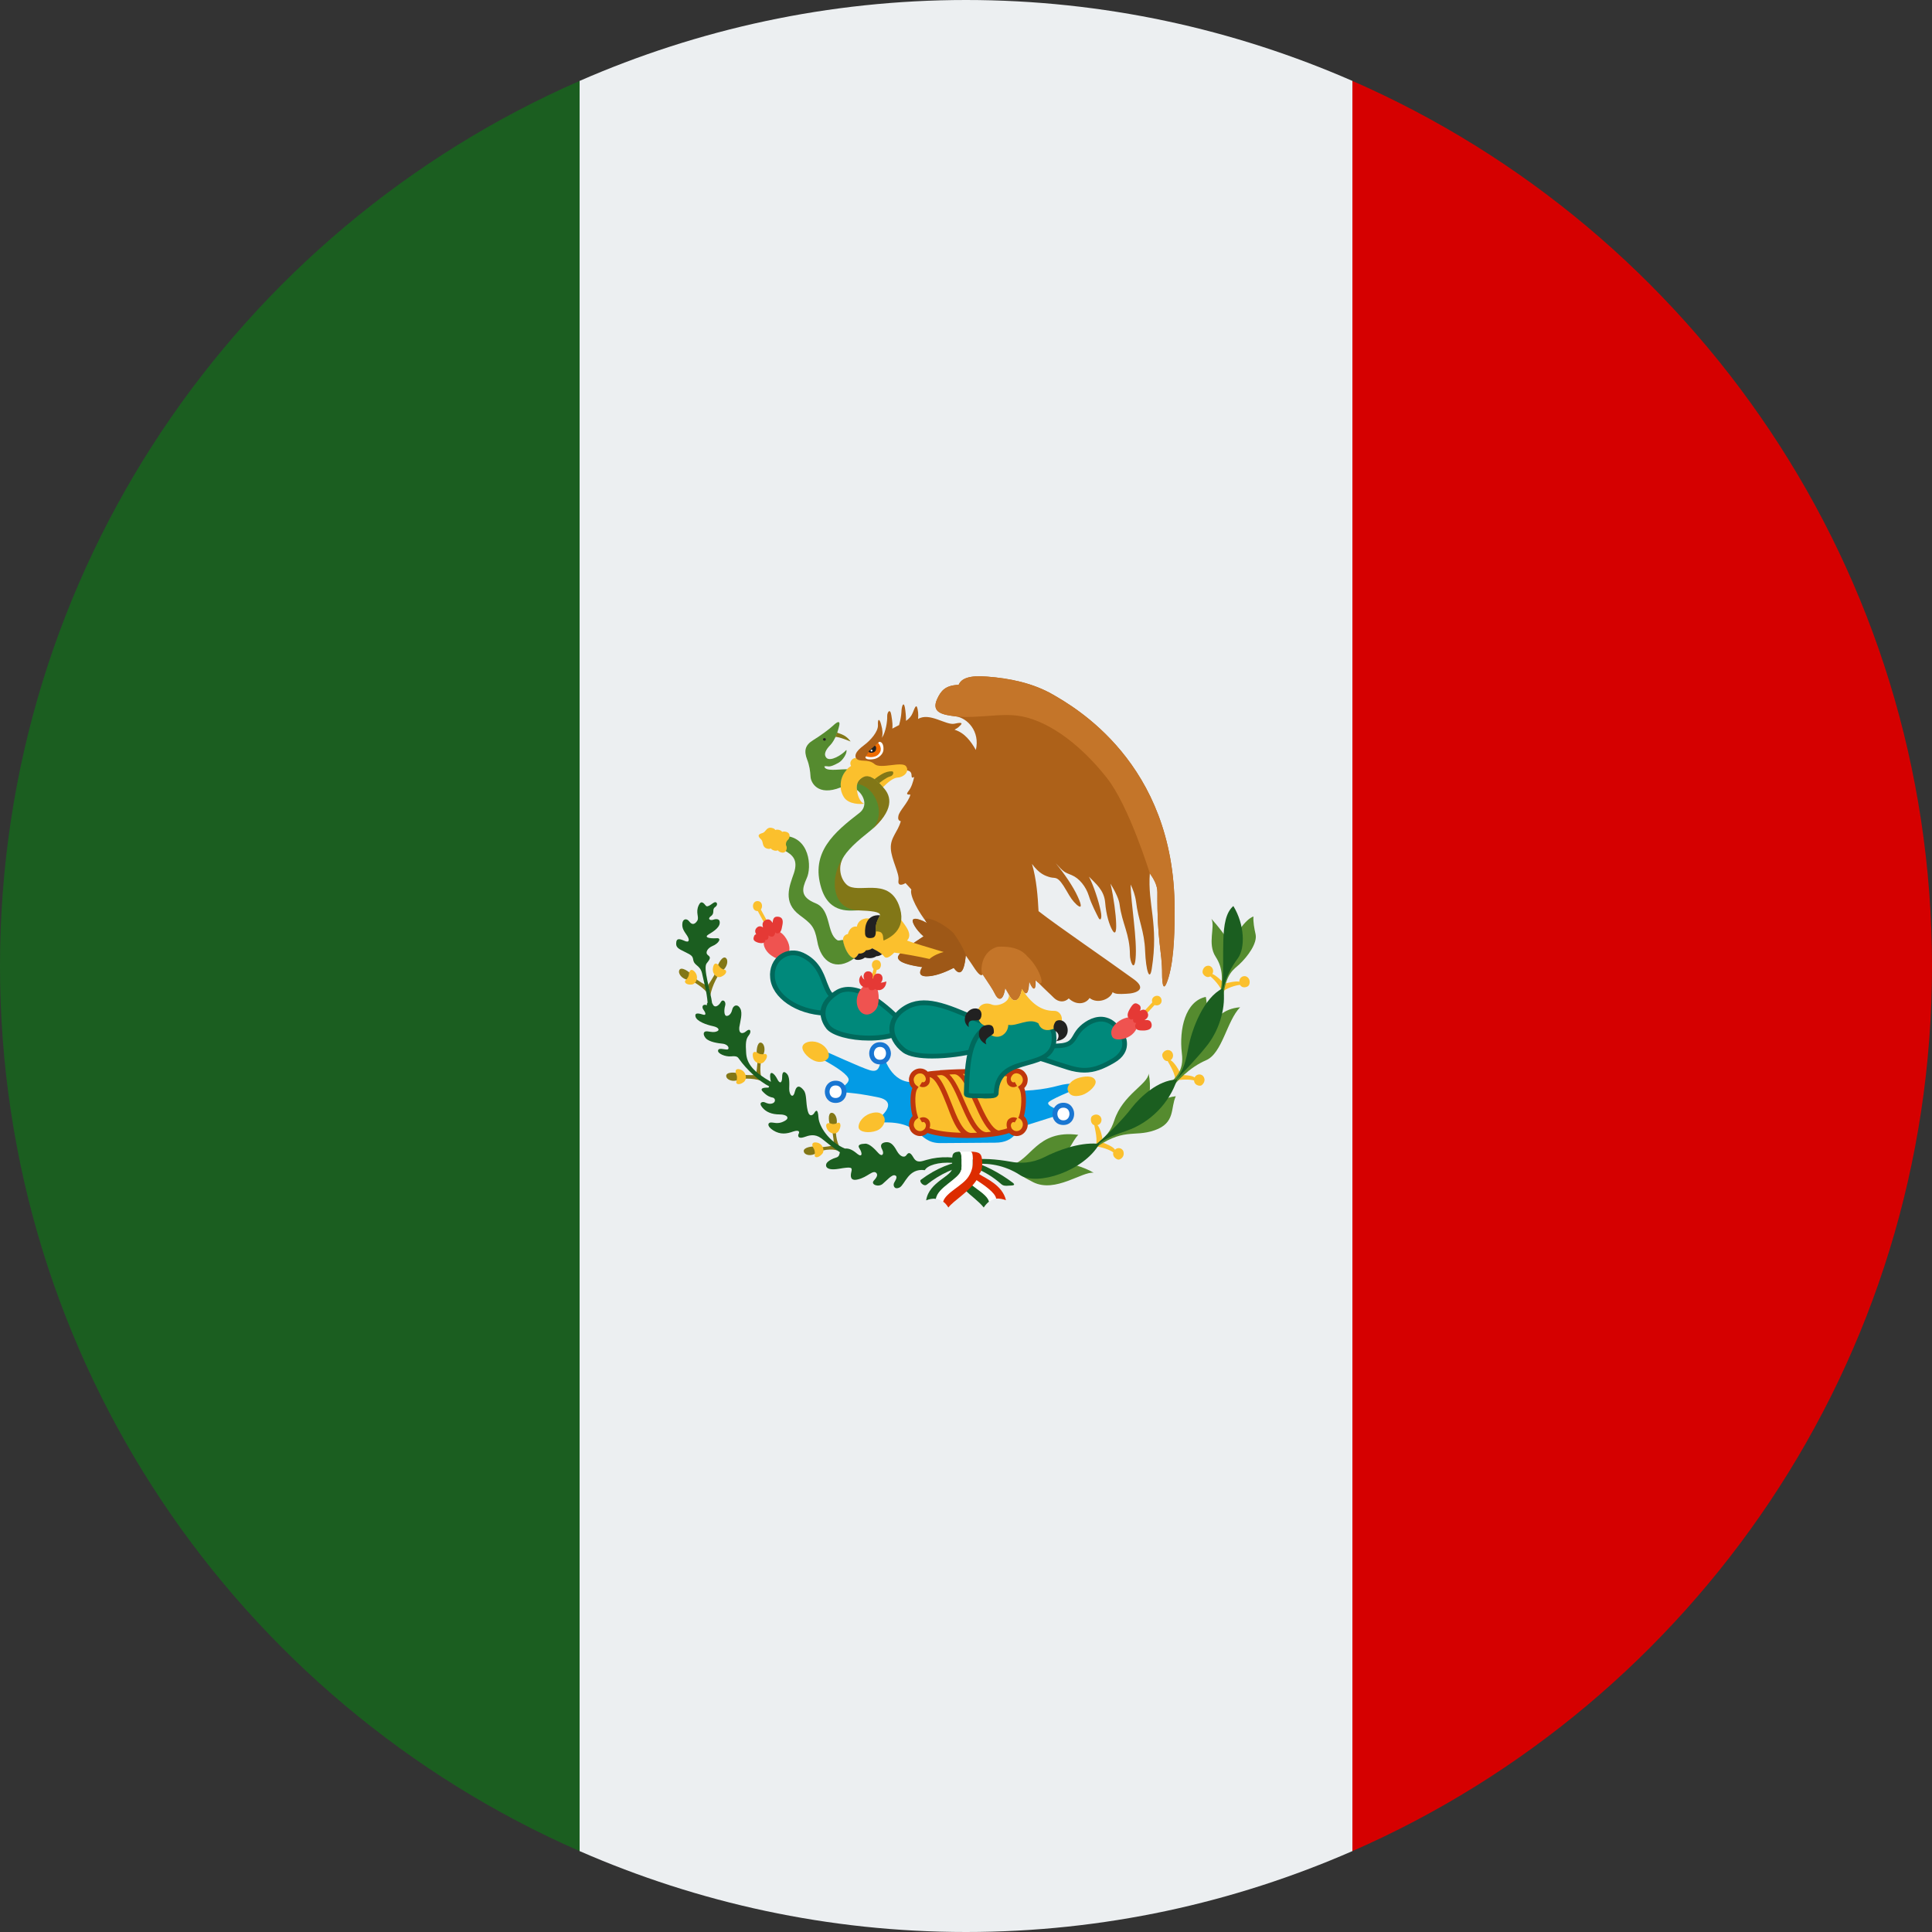 <svg xmlns="http://www.w3.org/2000/svg" xmlns:xlink="http://www.w3.org/1999/xlink" width="100" zoomAndPan="magnify" viewBox="0 0 75 75" height="100" preserveAspectRatio="xMidYMid meet" version="1.2"><rect x="0" y="0" width="75" height="75" fill="#333333" stroke="none"/><g id="93a2153a64"><path style=" stroke:none;fill-rule:nonzero;fill:#eceff1;fill-opacity:1;" d="M 52.5 3.141 C 47.906 1.133 42.836 0 37.5 0 C 32.164 0 27.094 1.133 22.5 3.141 L 22.5 71.859 C 27.094 73.867 32.164 75 37.5 75 C 42.836 75 47.906 73.867 52.5 71.859 Z M 52.5 3.141 "/><path style=" stroke:none;fill-rule:nonzero;fill:#d50000;fill-opacity:1;" d="M 75 37.5 C 75 22.125 65.738 8.93 52.5 3.141 L 52.5 71.859 C 65.738 66.07 75 52.875 75 37.5 Z M 75 37.5 "/><path style=" stroke:none;fill-rule:nonzero;fill:#1b5e20;fill-opacity:1;" d="M 0 37.5 C 0 52.875 9.262 66.07 22.5 71.859 L 22.5 3.141 C 9.262 8.93 0 22.125 0 37.5 Z M 0 37.5 "/><path style=" stroke:none;fill-rule:nonzero;fill:#039be5;fill-opacity:1;" d="M 41.074 42.148 C 40.59 42.281 39.742 42.422 38.715 42.297 C 37.695 42.172 36.566 42.363 35.793 41.953 C 34.824 42.234 34.406 41.426 34.254 40.828 C 34.152 41.363 34.16 41.656 33.77 41.547 C 33.383 41.43 32.188 40.867 31.902 40.758 C 31.609 40.641 31.547 40.91 32.02 41.176 C 32.488 41.434 32.93 41.73 32.945 41.906 C 32.953 42.094 32.531 42.32 32.387 42.391 C 33.098 42.391 33.883 42.555 34.137 42.609 C 34.613 42.723 34.645 43.066 33.867 43.605 C 35.836 43.379 35.523 44.383 36.516 44.375 C 37.25 44.367 38.297 44.359 38.633 44.359 C 39.426 44.359 39.469 43.805 39.742 43.715 C 40.34 43.52 40.965 43.336 41.438 43.172 C 40.957 43.062 40.688 42.938 40.688 42.82 C 40.688 42.711 41.652 42.324 42.121 42.125 C 41.953 42.07 41.559 42.012 41.074 42.148 Z M 41.074 42.148 "/><path style=" stroke:none;fill-rule:nonzero;fill:#fbc02d;fill-opacity:1;" d="M 39.742 41.719 C 39.621 41.543 39.344 41.508 39.199 41.703 C 38.387 41.535 36.57 41.586 35.977 41.703 C 35.836 41.508 35.559 41.543 35.441 41.719 C 35.316 41.902 35.398 42.129 35.535 42.219 C 35.383 42.453 35.441 43.09 35.535 43.359 C 35.398 43.449 35.316 43.668 35.441 43.859 C 35.559 44.035 35.836 44.07 35.977 43.867 C 36.656 44.152 38.504 44.152 39.199 43.867 C 39.344 44.07 39.625 44.027 39.742 43.859 C 39.863 43.668 39.785 43.449 39.645 43.359 C 39.742 43.086 39.793 42.453 39.645 42.219 C 39.785 42.129 39.867 41.902 39.742 41.719 Z M 39.742 41.719 "/><path style=" stroke:none;fill-rule:nonzero;fill:#bf360c;fill-opacity:1;" d="M 39.812 41.668 C 39.742 41.551 39.602 41.477 39.461 41.477 C 39.344 41.477 39.242 41.52 39.168 41.602 C 38.504 41.477 37.316 41.484 36.531 41.543 C 36.531 41.543 36.531 41.543 36.523 41.543 C 36.516 41.543 36.512 41.543 36.496 41.543 L 36.496 41.551 C 36.312 41.566 36.129 41.578 36.012 41.602 C 35.938 41.52 35.828 41.477 35.719 41.477 C 35.578 41.477 35.441 41.551 35.359 41.668 C 35.297 41.766 35.266 41.887 35.297 42.004 C 35.309 42.094 35.352 42.184 35.418 42.238 C 35.301 42.523 35.344 43.055 35.426 43.324 C 35.359 43.391 35.309 43.477 35.297 43.566 C 35.266 43.688 35.297 43.809 35.359 43.91 C 35.441 44.027 35.578 44.102 35.719 44.102 C 35.828 44.102 35.93 44.059 36.004 43.984 C 36.363 44.109 36.973 44.176 37.578 44.176 C 38.621 44.176 39.09 44.016 39.176 43.984 C 39.25 44.059 39.352 44.102 39.461 44.102 C 39.602 44.102 39.738 44.027 39.812 43.91 C 39.887 43.809 39.91 43.691 39.887 43.566 C 39.863 43.477 39.82 43.391 39.75 43.324 C 39.828 43.051 39.871 42.523 39.762 42.238 C 39.82 42.184 39.875 42.094 39.887 42.004 C 39.91 41.887 39.887 41.762 39.812 41.668 Z M 36.086 43.797 C 36.129 43.668 36.109 43.535 36.043 43.461 C 35.949 43.363 35.816 43.344 35.699 43.41 L 35.793 43.57 C 35.852 43.535 35.891 43.57 35.906 43.586 C 35.949 43.637 35.961 43.719 35.906 43.812 C 35.859 43.871 35.793 43.91 35.719 43.91 C 35.641 43.91 35.559 43.871 35.516 43.797 C 35.465 43.727 35.465 43.652 35.48 43.605 C 35.492 43.535 35.531 43.477 35.59 43.438 L 35.648 43.395 L 35.625 43.328 C 35.531 43.066 35.484 42.473 35.609 42.27 L 35.66 42.195 L 35.586 42.145 C 35.531 42.105 35.484 42.043 35.477 41.969 C 35.461 41.926 35.461 41.852 35.516 41.777 C 35.559 41.711 35.637 41.668 35.719 41.668 C 35.793 41.668 35.852 41.703 35.895 41.762 C 35.961 41.859 35.945 41.938 35.902 41.988 C 35.879 42.004 35.836 42.031 35.793 42.004 L 35.695 42.164 C 35.738 42.195 35.793 42.203 35.836 42.203 C 35.906 42.203 35.98 42.172 36.031 42.113 C 36.098 42.047 36.113 41.93 36.09 41.812 C 36.34 41.863 36.559 42.402 36.75 42.883 C 36.918 43.328 37.074 43.754 37.301 43.973 C 36.82 43.961 36.371 43.902 36.086 43.797 Z M 37.684 43.98 C 37.375 43.953 37.141 43.352 36.93 42.816 C 36.754 42.371 36.586 41.961 36.367 41.75 C 36.418 41.742 36.469 41.742 36.527 41.734 C 36.805 41.734 37.055 42.32 37.281 42.84 C 37.477 43.293 37.676 43.746 37.926 43.973 C 37.844 43.973 37.766 43.98 37.684 43.98 Z M 38.285 43.953 C 37.961 43.93 37.691 43.312 37.449 42.766 C 37.266 42.332 37.082 41.93 36.855 41.711 C 36.922 41.711 36.988 41.703 37.062 41.703 C 37.332 41.723 37.59 42.324 37.828 42.844 C 38.027 43.297 38.227 43.723 38.469 43.934 C 38.406 43.938 38.344 43.945 38.285 43.953 Z M 39.566 42.27 C 39.691 42.465 39.656 43.059 39.559 43.328 L 39.527 43.395 L 39.594 43.434 C 39.645 43.469 39.691 43.535 39.703 43.609 C 39.711 43.652 39.711 43.727 39.66 43.801 C 39.617 43.867 39.543 43.91 39.465 43.91 C 39.391 43.91 39.328 43.875 39.281 43.816 C 39.223 43.719 39.238 43.633 39.281 43.59 C 39.297 43.574 39.324 43.539 39.391 43.574 L 39.488 43.41 C 39.371 43.348 39.238 43.367 39.141 43.461 C 39.078 43.535 39.055 43.66 39.098 43.801 C 39.004 43.836 38.895 43.859 38.77 43.887 C 38.504 43.836 38.227 43.266 38.008 42.773 C 37.805 42.328 37.613 41.918 37.379 41.691 C 38 41.684 38.652 41.707 39.094 41.785 C 39.062 41.918 39.078 42.043 39.141 42.117 C 39.199 42.176 39.266 42.203 39.34 42.203 C 39.391 42.203 39.434 42.188 39.484 42.16 L 39.391 42 C 39.34 42.039 39.293 42.008 39.273 41.984 C 39.234 41.941 39.215 41.855 39.281 41.766 C 39.336 41.676 39.418 41.664 39.465 41.664 C 39.543 41.672 39.617 41.707 39.66 41.773 C 39.711 41.848 39.711 41.918 39.703 41.969 C 39.688 42.035 39.645 42.102 39.586 42.141 L 39.516 42.188 Z M 39.566 42.27 "/><path style=" stroke:none;fill-rule:nonzero;fill:#ffffff;fill-opacity:1;" d="M 32.438 42.047 C 32.008 42.047 32.008 42.723 32.438 42.723 C 32.871 42.723 32.879 42.047 32.438 42.047 Z M 32.438 42.047 "/><path style=" stroke:none;fill-rule:nonzero;fill:#1976d2;fill-opacity:1;" d="M 32.438 41.953 C 32.168 41.953 32.02 42.164 32.02 42.383 C 32.02 42.598 32.16 42.816 32.438 42.816 C 32.719 42.816 32.863 42.598 32.863 42.383 C 32.863 42.164 32.719 41.953 32.438 41.953 Z M 32.438 42.625 C 32.254 42.625 32.203 42.473 32.203 42.383 C 32.203 42.289 32.254 42.137 32.438 42.137 C 32.602 42.137 32.672 42.258 32.672 42.383 C 32.672 42.473 32.621 42.625 32.438 42.625 Z M 32.438 42.625 "/><path style=" stroke:none;fill-rule:nonzero;fill:#ffffff;fill-opacity:1;" d="M 34.16 40.555 C 33.73 40.555 33.73 41.234 34.16 41.234 C 34.594 41.234 34.598 40.555 34.16 40.555 Z M 34.16 40.555 "/><path style=" stroke:none;fill-rule:nonzero;fill:#1976d2;fill-opacity:1;" d="M 34.16 40.457 C 33.891 40.457 33.742 40.68 33.742 40.891 C 33.742 41.109 33.883 41.32 34.16 41.32 C 34.441 41.32 34.586 41.102 34.586 40.891 C 34.578 40.68 34.438 40.457 34.16 40.457 Z M 34.16 41.141 C 33.977 41.141 33.926 40.984 33.926 40.891 C 33.926 40.801 33.977 40.641 34.16 40.641 C 34.32 40.641 34.395 40.766 34.395 40.891 C 34.395 40.984 34.344 41.141 34.16 41.141 Z M 34.16 41.141 "/><path style=" stroke:none;fill-rule:nonzero;fill:#ffffff;fill-opacity:1;" d="M 41.281 42.906 C 40.84 42.906 40.84 43.586 41.281 43.586 C 41.711 43.586 41.719 42.906 41.281 42.906 Z M 41.281 42.906 "/><path style=" stroke:none;fill-rule:nonzero;fill:#1976d2;fill-opacity:1;" d="M 41.281 42.809 C 41.004 42.809 40.855 43.031 40.855 43.242 C 40.855 43.461 41 43.672 41.281 43.672 C 41.551 43.672 41.699 43.461 41.699 43.242 C 41.699 43.129 41.66 43.031 41.594 42.949 C 41.523 42.859 41.41 42.809 41.281 42.809 Z M 41.281 43.492 C 41.098 43.492 41.047 43.336 41.047 43.242 C 41.047 43.152 41.098 43 41.281 43 C 41.441 43 41.516 43.117 41.516 43.242 C 41.516 43.336 41.461 43.492 41.281 43.492 Z M 41.281 43.492 "/><path style=" stroke:none;fill-rule:nonzero;fill:#fbc02d;fill-opacity:1;" d="M 31.172 40.578 C 31.07 40.738 31.316 41.039 31.582 41.164 C 31.84 41.289 32.074 41.195 32.148 41.074 C 32.227 40.965 32.148 40.672 31.848 40.512 C 31.582 40.371 31.266 40.422 31.172 40.578 Z M 31.172 40.578 "/><path style=" stroke:none;fill-rule:nonzero;fill:#fbc02d;fill-opacity:1;" d="M 33.781 43.227 C 33.496 43.324 33.305 43.586 33.332 43.777 C 33.371 43.961 33.75 43.996 34.023 43.895 C 34.285 43.801 34.379 43.539 34.336 43.406 C 34.27 43.215 34.094 43.125 33.781 43.227 Z M 33.781 43.227 "/><path style=" stroke:none;fill-rule:nonzero;fill:#fbc02d;fill-opacity:1;" d="M 41.812 41.863 C 41.543 41.961 41.41 42.188 41.449 42.32 C 41.508 42.516 41.676 42.605 42 42.512 C 42.281 42.422 42.598 42.113 42.523 41.945 C 42.438 41.734 42.086 41.77 41.812 41.863 Z M 41.812 41.863 "/><path style=" stroke:none;fill-rule:nonzero;fill:#fbc02d;fill-opacity:1;" d="M 43.285 44.633 C 43.227 44.516 42.922 44.398 42.797 44.348 C 42.824 44.211 42.715 43.793 42.605 43.676 C 42.758 43.645 42.824 43.426 42.684 43.312 C 42.574 43.223 42.426 43.281 42.375 43.348 C 42.328 43.414 42.328 43.633 42.48 43.68 C 42.504 43.816 42.633 44.309 42.523 44.504 C 42.734 44.512 43.117 44.645 43.219 44.738 C 43.168 44.902 43.352 45.023 43.43 45.016 C 43.512 45.008 43.637 44.906 43.621 44.762 C 43.617 44.574 43.398 44.508 43.285 44.633 Z M 43.285 44.633 "/><path style=" stroke:none;fill-rule:nonzero;fill:#fbc02d;fill-opacity:1;" d="M 46.375 41.828 C 46.281 41.742 45.957 41.734 45.828 41.727 C 45.812 41.586 45.578 41.219 45.438 41.156 C 45.578 41.074 45.578 40.84 45.402 40.773 C 45.27 40.73 45.152 40.832 45.125 40.914 C 45.094 40.992 45.168 41.203 45.328 41.191 C 45.395 41.312 45.664 41.738 45.613 41.957 C 45.824 41.895 46.227 41.895 46.355 41.945 C 46.355 42.121 46.559 42.172 46.633 42.137 C 46.703 42.098 46.801 41.965 46.742 41.836 C 46.672 41.66 46.445 41.676 46.375 41.828 Z M 46.375 41.828 "/><path style=" stroke:none;fill-rule:nonzero;fill:#fbc02d;fill-opacity:1;" d="M 48.113 38.109 C 47.988 38.078 47.645 38.145 47.527 38.195 C 47.453 38.086 47.188 37.852 47.062 37.809 C 47.152 37.668 47.043 37.461 46.867 37.492 C 46.73 37.516 46.672 37.668 46.684 37.75 C 46.691 37.836 46.844 37.992 46.984 37.902 C 47.094 37.984 47.387 38.293 47.445 38.512 C 47.598 38.355 48 38.238 48.141 38.234 C 48.215 38.379 48.418 38.328 48.469 38.262 C 48.523 38.199 48.543 38.035 48.434 37.941 C 48.297 37.824 48.098 37.938 48.113 38.109 Z M 48.113 38.109 "/><path style=" stroke:none;fill-rule:nonzero;fill:#558b2f;fill-opacity:1;" d="M 47.754 36.688 C 47.668 36.422 47.234 35.895 47.027 35.668 C 47.184 35.984 46.859 36.629 47.191 37.141 C 47.488 37.594 47.469 38.062 47.359 38.605 L 47.488 38.699 C 47.586 37.777 47.902 37.633 48.113 37.434 C 48.434 37.133 48.816 36.617 48.742 36.27 C 48.691 36.047 48.641 35.77 48.66 35.578 C 48.332 35.684 47.914 36.359 47.754 36.688 Z M 47.754 36.688 "/><path style=" stroke:none;fill-rule:nonzero;fill:#558b2f;fill-opacity:1;" d="M 46.867 39.91 C 46.906 39.637 46.859 38.957 46.809 38.699 C 46.012 38.867 45.77 39.953 45.879 40.883 C 45.969 41.586 45.645 41.844 45.227 42.215 L 45.352 42.406 C 45.664 41.969 46.184 41.434 46.816 41.16 C 47.453 40.891 47.621 39.633 48.141 39.102 C 47.453 39.156 47.203 39.559 46.867 39.91 Z M 46.867 39.91 "/><path style=" stroke:none;fill-rule:nonzero;fill:#558b2f;fill-opacity:1;" d="M 44.59 41.676 C 44.559 42.094 43.586 42.488 43.258 43.492 C 43.125 43.879 42.98 44.129 42.414 44.504 L 42.383 44.656 C 43.621 43.742 43.988 44.164 44.816 43.879 C 45.645 43.594 45.43 43.008 45.645 42.555 C 45.277 42.594 44.742 42.82 44.473 43.055 C 44.621 42.758 44.699 42.18 44.59 41.676 Z M 44.59 41.676 "/><path style=" stroke:none;fill-rule:nonzero;fill:#558b2f;fill-opacity:1;" d="M 41.859 44.055 C 40.223 43.836 40.031 45.074 39.215 45.234 C 39.391 45.395 39.258 45.461 40.113 45.895 C 40.977 46.32 42.012 45.465 42.457 45.527 C 42.055 45.281 41.469 45.148 41.082 45.074 C 41.426 44.875 41.625 44.281 41.859 44.055 Z M 41.859 44.055 "/><path style=" stroke:none;fill-rule:nonzero;fill:#1b5e20;fill-opacity:1;" d="M 47.445 38.379 C 46.75 38.73 46.266 39.891 46.113 40.762 C 45.996 41.422 45.848 41.656 45.652 41.91 C 44.965 41.941 44.285 42.555 43.93 43.008 C 43.617 43.426 43.066 43.977 42.598 44.398 C 41.863 44.344 41.023 44.676 40.547 44.918 C 40.047 45.168 39.602 45.168 39.215 45.094 C 38.156 44.906 36.957 44.891 35.75 45.797 C 35.66 45.855 35.852 46.082 35.977 45.988 C 36.992 45.176 38.391 44.84 39.602 45.617 C 40.262 46.047 42.07 45.465 42.68 44.402 C 42.672 44.402 42.664 44.402 42.656 44.402 C 42.84 44.262 43.023 44.137 43.719 43.902 C 44.656 43.582 45.395 42.82 45.695 41.906 C 45.688 41.906 45.68 41.906 45.672 41.906 C 45.945 41.613 46.457 41.098 46.883 40.555 C 47.375 39.91 47.594 39.039 47.488 38.395 C 47.57 37.977 47.812 37.523 48.062 37.188 C 48.34 36.797 48.32 35.898 47.879 35.172 C 47.293 35.668 47.57 37.121 47.445 38.379 Z M 47.445 38.379 "/><path style=" stroke:none;fill-rule:nonzero;fill:#827717;fill-opacity:1;" d="M 32.469 43.66 C 32.531 43.449 32.43 43.191 32.277 43.199 C 32.129 43.215 32.164 43.57 32.246 43.734 C 32.32 43.887 32.348 44.105 32.371 44.398 L 32.613 44.543 C 32.469 44.363 32.41 43.879 32.469 43.66 Z M 32.469 43.66 "/><path style=" stroke:none;fill-rule:nonzero;fill:#fbc02d;fill-opacity:1;" d="M 32.285 43.625 C 32.09 43.551 32.027 43.652 32.102 43.816 C 32.211 44.035 32.469 44.059 32.562 43.895 C 32.688 43.676 32.605 43.543 32.52 43.59 C 32.434 43.637 32.328 43.645 32.285 43.625 Z M 32.285 43.625 "/><path style=" stroke:none;fill-rule:nonzero;fill:#827717;fill-opacity:1;" d="M 31.68 44.516 C 31.516 44.484 31.172 44.547 31.203 44.699 C 31.23 44.855 31.5 44.891 31.68 44.766 C 31.855 44.641 32.316 44.574 32.52 44.672 L 32.324 44.473 C 32.051 44.523 31.844 44.555 31.68 44.516 Z M 31.68 44.516 "/><path style=" stroke:none;fill-rule:nonzero;fill:#fbc02d;fill-opacity:1;" d="M 31.59 44.59 C 31.621 44.633 31.641 44.734 31.629 44.84 C 31.605 44.934 31.746 44.984 31.914 44.797 C 32.035 44.664 31.941 44.398 31.715 44.355 C 31.547 44.32 31.473 44.406 31.59 44.59 Z M 31.59 44.59 "/><path style=" stroke:none;fill-rule:nonzero;fill:#827717;fill-opacity:1;" d="M 29.387 40.984 C 29.422 41.156 29.398 41.395 29.355 41.688 L 29.574 41.871 C 29.48 41.66 29.508 41.168 29.617 40.973 C 29.727 40.781 29.684 40.504 29.535 40.473 C 29.391 40.453 29.348 40.812 29.387 40.984 Z M 29.387 40.984 "/><path style=" stroke:none;fill-rule:nonzero;fill:#fbc02d;fill-opacity:1;" d="M 29.441 40.891 C 29.266 40.77 29.195 40.855 29.23 41.031 C 29.273 41.266 29.531 41.352 29.656 41.223 C 29.832 41.039 29.781 40.898 29.688 40.914 C 29.59 40.941 29.488 40.922 29.441 40.891 Z M 29.441 40.891 "/><path style=" stroke:none;fill-rule:nonzero;fill:#827717;fill-opacity:1;" d="M 28.688 41.68 C 28.535 41.617 28.184 41.609 28.191 41.77 C 28.199 41.922 28.453 42.012 28.652 41.922 C 28.848 41.836 29.43 41.863 29.613 41.996 L 29.355 41.73 C 29.07 41.742 28.852 41.742 28.688 41.68 Z M 28.688 41.68 "/><path style=" stroke:none;fill-rule:nonzero;fill:#fbc02d;fill-opacity:1;" d="M 28.594 41.734 C 28.617 41.777 28.617 41.887 28.586 41.984 C 28.547 42.078 28.684 42.152 28.879 42 C 29.016 41.879 28.969 41.609 28.754 41.523 C 28.594 41.461 28.5 41.527 28.594 41.734 Z M 28.594 41.734 "/><path style=" stroke:none;fill-rule:nonzero;fill:#827717;fill-opacity:1;" d="M 27.832 37.59 C 27.801 37.758 27.648 38 27.488 38.242 L 27.574 38.637 C 27.648 38.254 27.875 37.809 28.051 37.676 C 28.227 37.551 28.293 37.273 28.172 37.184 C 28.047 37.098 27.867 37.41 27.832 37.59 Z M 27.832 37.59 "/><path style=" stroke:none;fill-rule:nonzero;fill:#fbc02d;fill-opacity:1;" d="M 27.93 37.523 C 27.816 37.34 27.707 37.383 27.68 37.559 C 27.629 37.801 27.824 37.984 27.992 37.918 C 28.219 37.824 28.227 37.668 28.133 37.645 C 28.035 37.633 27.957 37.566 27.93 37.523 Z M 27.93 37.523 "/><path style=" stroke:none;fill-rule:nonzero;fill:#827717;fill-opacity:1;" d="M 26.852 37.844 C 26.746 37.707 26.445 37.516 26.375 37.652 C 26.301 37.793 26.484 38.008 26.695 38.035 C 26.906 38.059 27.391 38.398 27.496 38.605 L 27.398 38.242 C 27.148 38.102 26.961 37.984 26.852 37.844 Z M 26.852 37.844 "/><path style=" stroke:none;fill-rule:nonzero;fill:#fbc02d;fill-opacity:1;" d="M 26.742 37.836 C 26.742 37.887 26.691 37.984 26.617 38.051 C 26.543 38.109 26.617 38.246 26.859 38.219 C 27.035 38.188 27.133 37.934 26.984 37.742 C 26.871 37.602 26.762 37.617 26.742 37.836 Z M 26.742 37.836 "/><path style=" stroke:none;fill-rule:nonzero;fill:#1b5e20;fill-opacity:1;" d="M 35.984 45.023 C 35.75 45.09 35.586 45.168 35.449 44.918 C 35.309 44.672 35.238 44.773 35.176 44.855 C 35.117 44.934 34.957 44.934 34.812 44.672 C 34.672 44.414 34.555 44.324 34.387 44.34 C 34.211 44.363 34.152 44.457 34.246 44.625 C 34.336 44.793 34.246 44.926 34.102 44.766 C 33.961 44.609 33.754 44.391 33.59 44.398 C 33.422 44.406 33.258 44.43 33.371 44.594 C 33.48 44.762 33.48 44.949 33.281 44.793 C 33.098 44.637 32.965 44.574 32.797 44.586 C 32.176 44.324 31.793 43.723 31.773 43.379 C 31.75 43.02 31.668 43.113 31.617 43.195 C 31.574 43.281 31.422 43.398 31.355 43.121 C 31.273 42.777 31.324 42.477 31.199 42.324 C 31.07 42.16 30.93 42.094 30.855 42.379 C 30.789 42.672 30.637 42.512 30.637 42.27 C 30.645 42.027 30.652 41.793 30.547 41.684 C 30.445 41.578 30.363 41.586 30.363 41.812 C 30.363 42.047 30.27 42.094 30.168 41.879 C 30.055 41.66 29.891 41.551 29.895 41.777 C 29.902 41.863 29.91 41.93 29.926 41.996 C 29.246 41.609 28.988 41.293 28.965 40.875 C 28.941 40.516 28.949 40.34 29.066 40.195 C 29.188 40.047 29.125 39.895 28.973 40.027 C 28.82 40.164 28.672 40.121 28.699 39.879 C 28.738 39.645 28.832 39.336 28.742 39.16 C 28.656 38.977 28.465 38.984 28.414 39.227 C 28.391 39.328 28.312 39.438 28.211 39.438 C 28.098 39.438 28.105 39.188 28.152 39.035 C 28.195 38.875 28.055 38.766 27.984 38.898 C 27.91 39.035 27.734 39.168 27.66 38.961 C 27.652 38.953 27.645 38.953 27.645 38.949 C 27.586 38.484 27.281 37.578 27.434 37.395 C 27.594 37.199 27.586 37.16 27.477 37.074 C 27.359 36.977 27.477 36.801 27.652 36.727 C 27.91 36.625 28.02 36.406 27.828 36.422 C 27.508 36.441 27.324 36.383 27.508 36.273 C 27.742 36.137 27.984 35.965 27.934 35.762 C 27.918 35.68 27.809 35.66 27.691 35.703 C 27.566 35.746 27.457 35.672 27.586 35.574 C 27.77 35.449 27.625 35.316 27.754 35.219 C 27.887 35.133 27.836 35.008 27.754 35.023 C 27.676 35.031 27.477 35.258 27.398 35.156 C 27.316 35.051 27.215 34.941 27.125 35.141 C 26.988 35.426 27.156 35.609 27.066 35.746 C 26.98 35.879 26.871 35.922 26.762 35.777 C 26.656 35.629 26.496 35.672 26.488 35.859 C 26.473 36.043 26.555 36.148 26.672 36.32 C 26.781 36.488 26.762 36.617 26.555 36.516 C 26.359 36.43 26.258 36.43 26.25 36.602 C 26.234 36.77 26.324 36.828 26.586 36.953 C 26.844 37.078 26.887 37.113 26.91 37.254 C 26.949 37.5 27.176 37.457 27.254 37.785 C 27.312 38.07 27.438 38.496 27.469 38.922 C 27.445 38.945 27.438 38.98 27.445 39.023 C 27.262 38.953 27.238 39.105 27.305 39.191 C 27.395 39.312 27.422 39.422 27.305 39.391 C 27.188 39.359 26.953 39.273 27 39.465 C 27.043 39.648 27.43 39.785 27.68 39.836 C 27.922 39.887 27.941 40.004 27.824 40.039 C 27.715 40.082 27.641 40.062 27.473 40.039 C 27.297 40.012 27.27 40.152 27.398 40.305 C 27.539 40.457 27.891 40.5 28.051 40.516 C 28.309 40.547 28.328 40.75 28.219 40.742 C 28.102 40.742 27.891 40.664 27.875 40.781 C 27.852 40.898 28.16 41.031 28.383 41.008 C 28.609 40.984 28.641 41.039 28.688 41.105 C 28.98 41.523 29.504 42 29.859 42.172 C 29.84 42.188 29.855 42.223 29.816 42.223 C 29.625 42.215 29.473 42.254 29.633 42.398 C 29.789 42.555 29.898 42.59 30 42.609 C 30.102 42.633 30.117 42.773 30.008 42.824 C 29.898 42.875 29.789 42.84 29.691 42.793 C 29.59 42.75 29.438 42.809 29.59 42.988 C 29.734 43.172 29.969 43.262 30.262 43.262 C 30.562 43.262 30.656 43.402 30.48 43.504 C 30.305 43.605 30.184 43.613 29.984 43.578 C 29.793 43.547 29.75 43.715 30.02 43.883 C 30.293 44.055 30.547 44.016 30.789 43.926 C 31.031 43.848 31.047 43.941 31 44.023 C 30.965 44.098 30.984 44.215 31.199 44.148 C 31.41 44.074 31.625 44 31.887 44.191 C 32.098 44.352 32.34 44.562 32.605 44.73 C 32.582 44.812 32.582 44.902 32.457 44.938 C 32.328 44.973 32.156 45.059 32.094 45.148 C 32.035 45.234 32.027 45.457 32.547 45.375 C 33.066 45.285 33.09 45.316 33.051 45.484 C 33.008 45.656 33 45.859 33.301 45.785 C 33.684 45.699 33.883 45.398 34.02 45.535 C 34.102 45.625 33.996 45.75 33.918 45.836 C 33.793 45.977 34.086 46.102 34.262 45.961 C 34.422 45.828 34.629 45.578 34.746 45.629 C 34.871 45.672 34.754 45.828 34.707 45.922 C 34.664 46.012 34.707 46.199 34.922 46.098 C 35.133 45.988 35.258 45.336 35.902 45.426 C 36.094 45.059 37.605 44.859 38.852 45.953 C 38.941 46.039 39.043 46.039 39.16 46.027 C 39.277 46.02 39.445 46.027 39.328 45.922 C 38.27 45.125 37.031 44.723 35.984 45.023 Z M 35.984 45.023 "/><path style=" stroke:none;fill-rule:nonzero;fill:#ffffff;fill-opacity:1;" d="M 37.836 45.742 C 37.816 45.797 37.742 45.961 37.715 45.996 C 37.984 46.219 38.328 46.406 38.395 46.648 C 38.488 46.586 38.578 46.547 38.668 46.539 C 38.633 46.266 38.109 45.969 37.836 45.742 Z M 37.836 45.742 "/><path style=" stroke:none;fill-rule:nonzero;fill:#1b5e20;fill-opacity:1;" d="M 37.711 45.996 C 37.684 46.062 37.508 46.125 37.449 46.188 C 37.684 46.414 38.02 46.656 38.188 46.875 C 38.254 46.773 38.328 46.699 38.391 46.648 C 38.328 46.406 37.984 46.215 37.711 45.996 Z M 37.711 45.996 "/><path style=" stroke:none;fill-rule:nonzero;fill:#1b5e20;fill-opacity:1;" d="M 37.227 44.707 C 36.914 44.73 36.965 44.859 36.965 45.336 C 36.98 45.66 36.062 45.871 35.953 46.598 C 36.062 46.555 36.195 46.516 36.332 46.539 C 36.43 46.246 37.328 45.859 37.328 45.293 L 37.32 45.172 C 37.332 44.949 37.34 44.707 37.227 44.707 Z M 37.227 44.707 "/><path style=" stroke:none;fill-rule:nonzero;fill:#ffffff;fill-opacity:1;" d="M 37.668 44.707 C 37.617 44.707 37.559 44.707 37.492 44.707 C 37.391 44.707 37.301 44.707 37.227 44.707 C 37.34 44.707 37.324 44.949 37.324 45.168 C 37.324 45.25 37.332 45.344 37.332 45.441 C 37.324 45.434 37.316 45.426 37.309 45.426 C 37.219 45.777 36.395 46.086 36.332 46.539 C 36.43 46.547 36.516 46.582 36.605 46.656 C 36.707 46.301 37.375 46.059 37.586 45.691 C 37.609 45.691 37.629 45.691 37.652 45.691 C 37.797 45.719 37.762 45.391 37.762 45.172 C 37.762 44.953 37.777 44.699 37.668 44.707 Z M 37.668 44.707 "/><path style=" stroke:none;fill-rule:nonzero;fill:#dd2c00;fill-opacity:1;" d="M 38.02 45.586 C 38.02 45.578 38.02 45.562 38.02 45.559 C 38.094 45.484 38.129 45.367 38.129 45.176 C 38.129 45.16 38.129 45.152 38.129 45.141 L 38.129 45.133 C 38.121 44.773 38.043 44.715 37.668 44.707 C 37.773 44.699 37.766 44.918 37.766 45.125 C 37.766 45.133 37.781 45.402 37.59 45.688 C 37.355 46.039 36.715 46.297 36.613 46.648 C 36.688 46.699 36.75 46.773 36.816 46.875 C 37.016 46.609 37.594 46.289 37.91 45.812 C 38.188 45.996 38.641 46.297 38.672 46.531 C 38.809 46.516 38.941 46.555 39.051 46.59 C 38.914 46.012 38.285 45.754 38.02 45.586 Z M 38.02 45.586 "/><path style=" stroke:none;fill-rule:nonzero;fill:#ef5350;fill-opacity:1;" d="M 29.816 36.246 C 29.516 36.547 29.676 36.836 29.824 36.992 C 29.977 37.148 30.328 37.352 30.512 37.164 C 30.672 36.992 30.707 36.75 30.527 36.445 C 30.344 36.145 30.051 36.004 29.816 36.246 Z M 29.816 36.246 "/><path style=" stroke:none;fill-rule:nonzero;fill:#fbc02d;fill-opacity:1;" d="M 29.398 35.332 L 29.656 35.809 L 29.773 35.742 L 29.512 35.266 Z M 29.398 35.332 "/><path style=" stroke:none;fill-rule:nonzero;fill:#fbc02d;fill-opacity:1;" d="M 29.406 34.98 C 29.172 34.98 29.172 35.367 29.406 35.367 C 29.633 35.367 29.648 34.98 29.406 34.98 Z M 29.406 34.98 "/><path style=" stroke:none;fill-rule:nonzero;fill:#e53935;fill-opacity:1;" d="M 30.203 35.586 C 30.051 35.574 30.008 35.652 29.992 35.828 C 29.918 35.699 29.824 35.652 29.699 35.727 C 29.598 35.793 29.582 35.879 29.621 36 C 29.539 35.949 29.457 35.934 29.371 36.02 C 29.297 36.102 29.305 36.184 29.355 36.27 C 29.316 36.277 29.289 36.293 29.273 36.344 C 29.223 36.469 29.25 36.535 29.43 36.594 C 29.605 36.637 29.676 36.602 29.707 36.527 C 29.707 36.512 29.699 36.504 29.699 36.496 C 29.734 36.488 29.77 36.488 29.801 36.461 C 29.832 36.422 29.84 36.371 29.832 36.312 C 29.906 36.363 29.961 36.379 30.023 36.344 C 30.059 36.312 30.09 36.262 30.094 36.195 C 30.117 36.203 30.133 36.234 30.16 36.234 C 30.293 36.242 30.336 36.141 30.375 35.898 C 30.41 35.715 30.367 35.602 30.203 35.586 Z M 30.203 35.586 "/><path style=" stroke:none;fill-rule:nonzero;fill:#00897b;fill-opacity:1;" d="M 31.148 37.07 C 30.562 36.797 29.926 37.23 29.984 37.957 C 30.051 38.68 30.938 39.289 32.035 39.332 L 32.484 38.746 C 31.906 38.656 32.16 37.543 31.148 37.07 Z M 31.148 37.07 "/><path style=" stroke:none;fill-rule:nonzero;fill:#00695c;fill-opacity:1;" d="M 32.102 38.129 C 31.965 37.742 31.781 37.266 31.188 36.988 C 30.887 36.848 30.543 36.871 30.285 37.055 C 30.008 37.246 29.859 37.59 29.898 37.961 C 29.965 38.738 30.902 39.383 32.031 39.426 L 32.074 39.426 L 32.652 38.68 L 32.5 38.648 C 32.301 38.621 32.227 38.445 32.102 38.129 Z M 31.984 39.234 C 30.977 39.18 30.141 38.621 30.082 37.945 C 30.051 37.633 30.168 37.359 30.395 37.207 C 30.508 37.125 30.645 37.082 30.785 37.082 C 30.895 37.082 31.004 37.105 31.105 37.156 C 31.633 37.406 31.785 37.82 31.926 38.195 C 32.031 38.453 32.117 38.695 32.332 38.797 Z M 31.984 39.234 "/><path style=" stroke:none;fill-rule:nonzero;fill:#00897b;fill-opacity:1;" d="M 32.461 38.539 C 31.707 39.039 31.949 39.625 32.16 39.883 C 32.461 40.238 33.816 40.469 34.762 40.152 L 34.871 39.539 C 34.352 39.016 33.215 38.043 32.461 38.539 Z M 32.461 38.539 "/><path style=" stroke:none;fill-rule:nonzero;fill:#00695c;fill-opacity:1;" d="M 32.41 38.469 C 32.086 38.68 31.902 38.93 31.859 39.207 C 31.809 39.566 32.02 39.859 32.086 39.941 C 32.305 40.207 33 40.395 33.734 40.395 C 34.094 40.395 34.469 40.352 34.789 40.242 L 34.84 40.219 L 34.965 39.508 L 34.926 39.469 C 34.453 38.988 33.242 37.91 32.41 38.469 Z M 34.68 40.078 C 33.758 40.355 32.488 40.129 32.227 39.812 C 32.176 39.75 32.008 39.52 32.051 39.234 C 32.078 39.008 32.234 38.805 32.512 38.621 C 32.633 38.531 32.781 38.496 32.93 38.496 C 33.617 38.496 34.445 39.25 34.766 39.562 Z M 34.68 40.078 "/><path style=" stroke:none;fill-rule:nonzero;fill:#00897b;fill-opacity:1;" d="M 35.148 39.125 C 34.312 39.645 34.613 40.414 35.105 40.781 C 35.605 41.141 37.125 40.984 37.793 40.805 C 38.461 40.621 38.637 40.285 38.527 39.828 C 37.016 39.199 35.984 38.613 35.148 39.125 Z M 35.148 39.125 "/><path style=" stroke:none;fill-rule:nonzero;fill:#00695c;fill-opacity:1;" d="M 38.605 39.762 L 38.562 39.742 C 38.367 39.66 38.168 39.57 37.977 39.492 C 36.754 38.957 35.867 38.578 35.098 39.047 C 34.645 39.328 34.543 39.668 34.527 39.895 C 34.512 40.246 34.719 40.613 35.047 40.855 C 35.289 41.031 35.727 41.09 36.188 41.09 C 36.809 41.09 37.484 40.984 37.812 40.891 C 38.48 40.715 38.742 40.359 38.613 39.809 Z M 37.773 40.715 C 37.125 40.891 35.625 41.047 35.164 40.707 C 34.938 40.539 34.703 40.246 34.719 39.902 C 34.734 39.637 34.895 39.395 35.203 39.207 C 35.406 39.082 35.633 39.023 35.875 39.023 C 36.43 39.023 37.09 39.309 37.902 39.668 C 38.078 39.742 38.254 39.82 38.445 39.895 C 38.504 40.188 38.461 40.523 37.773 40.715 Z M 37.773 40.715 "/><path style=" stroke:none;fill-rule:nonzero;fill:#00897b;fill-opacity:1;" d="M 41.852 40.07 C 41.625 40.371 41.668 40.637 40.848 40.598 C 40.758 40.766 40.598 40.926 40.266 41.059 C 40.406 41.082 40.793 41.219 41.461 41.434 C 42.129 41.652 42.566 41.551 43.215 41.176 C 43.859 40.801 43.754 40.188 43.215 39.738 C 42.723 39.324 42.086 39.742 41.852 40.07 Z M 41.852 40.07 "/><path style=" stroke:none;fill-rule:nonzero;fill:#00695c;fill-opacity:1;" d="M 42.633 39.477 C 42.277 39.52 41.938 39.777 41.77 40.012 C 41.727 40.07 41.695 40.129 41.66 40.188 C 41.535 40.402 41.469 40.527 40.844 40.512 L 40.785 40.504 L 40.758 40.562 C 40.668 40.73 40.5 40.871 40.23 40.98 L 39.914 41.105 L 40.254 41.156 C 40.348 41.168 40.598 41.25 40.965 41.375 L 41.434 41.527 C 41.672 41.602 41.895 41.637 42.094 41.637 C 42.496 41.637 42.844 41.5 43.258 41.258 C 43.629 41.047 43.734 40.773 43.746 40.594 C 43.777 40.285 43.602 39.945 43.27 39.668 C 43.086 39.516 42.852 39.449 42.633 39.477 Z M 43.164 41.098 C 42.504 41.484 42.094 41.543 41.492 41.344 L 41.023 41.199 C 40.828 41.133 40.656 41.074 40.531 41.039 C 40.699 40.941 40.816 40.832 40.898 40.691 C 40.926 40.691 40.949 40.691 40.977 40.691 C 41.535 40.691 41.672 40.531 41.82 40.273 C 41.852 40.223 41.879 40.172 41.922 40.121 C 42.062 39.93 42.348 39.703 42.656 39.66 C 42.848 39.637 43.008 39.691 43.156 39.805 C 43.434 40.047 43.582 40.324 43.566 40.566 C 43.543 40.773 43.402 40.957 43.164 41.098 Z M 43.164 41.098 "/><path style=" stroke:none;fill-rule:nonzero;fill:#00897b;fill-opacity:1;" d="M 38.613 39.762 C 37.625 40.012 37.559 41.141 37.516 42.453 C 37.516 42.547 37.707 42.547 38.094 42.547 C 38.484 42.547 38.688 42.57 38.68 42.41 C 38.738 40.762 41.09 41.758 40.914 40.145 C 40.832 39.426 39.602 39.516 38.613 39.762 Z M 38.613 39.762 "/><path style=" stroke:none;fill-rule:nonzero;fill:#00695c;fill-opacity:1;" d="M 38.582 39.668 C 37.5 39.945 37.453 41.219 37.418 42.449 C 37.418 42.633 37.633 42.633 38.094 42.633 L 38.215 42.641 C 38.254 42.641 38.289 42.641 38.32 42.641 C 38.516 42.641 38.648 42.625 38.715 42.555 C 38.746 42.523 38.773 42.48 38.766 42.406 C 38.797 41.66 39.336 41.512 39.898 41.352 C 40.457 41.199 41.102 41.02 41 40.137 C 40.984 39.945 40.887 39.797 40.734 39.691 C 40.211 39.324 39.059 39.559 38.582 39.668 Z M 39.852 41.176 C 39.273 41.332 38.621 41.516 38.582 42.406 L 38.582 42.43 C 38.547 42.453 38.387 42.453 38.227 42.453 L 38.094 42.453 C 37.883 42.453 37.676 42.453 37.609 42.43 C 37.652 41.016 37.758 40.07 38.637 39.859 C 39.559 39.625 40.227 39.484 40.637 39.844 C 40.738 39.934 40.805 40.027 40.82 40.16 C 40.898 40.883 40.438 41.008 39.852 41.176 Z M 39.852 41.176 "/><path style=" stroke:none;fill-rule:nonzero;fill:#ef5350;fill-opacity:1;" d="M 43.461 39.625 C 43.164 39.82 43.082 40.055 43.172 40.238 C 43.258 40.414 43.625 40.371 43.859 40.223 C 44.094 40.078 44.238 39.785 44.129 39.602 C 44.02 39.426 43.711 39.469 43.461 39.625 Z M 43.461 39.625 "/><path style=" stroke:none;fill-rule:nonzero;fill:#fbc02d;fill-opacity:1;" d="M 44.398 39.273 L 44.496 39.367 L 44.859 38.973 L 44.766 38.875 Z M 44.398 39.273 "/><path style=" stroke:none;fill-rule:nonzero;fill:#fbc02d;fill-opacity:1;" d="M 44.727 38.898 C 44.793 39.125 45.152 39.039 45.086 38.789 C 45.023 38.555 44.664 38.656 44.727 38.898 Z M 44.727 38.898 "/><path style=" stroke:none;fill-rule:nonzero;fill:#e53935;fill-opacity:1;" d="M 44.43 39.602 C 44.566 39.52 44.613 39.41 44.531 39.285 C 44.449 39.168 44.363 39.176 44.254 39.242 C 44.293 39.148 44.297 39.051 44.203 38.996 C 44.051 38.891 43.977 38.965 43.852 39.18 C 43.727 39.391 43.77 39.508 43.859 39.559 C 43.91 39.59 43.945 39.574 43.988 39.559 C 43.988 39.602 43.98 39.641 44.004 39.668 C 44.035 39.711 44.07 39.711 44.109 39.711 C 44.078 39.754 44.062 39.809 44.07 39.852 C 44.094 39.988 44.203 40.012 44.43 40.004 C 44.605 39.988 44.727 39.934 44.707 39.762 C 44.676 39.609 44.59 39.586 44.43 39.602 Z M 44.43 39.602 "/><path style=" stroke:none;fill-rule:nonzero;fill:#ef5350;fill-opacity:1;" d="M 33.582 38.242 C 33.258 38.469 33.172 38.914 33.348 39.199 C 33.531 39.484 33.824 39.406 33.992 39.199 C 34.16 38.996 34.129 38.512 34.035 38.344 Z M 33.582 38.242 "/><path style=" stroke:none;fill-rule:nonzero;fill:#fbc02d;fill-opacity:1;" d="M 33.801 38.043 L 33.926 38.086 L 34.062 37.543 L 33.938 37.512 Z M 33.801 38.043 "/><path style=" stroke:none;fill-rule:nonzero;fill:#fbc02d;fill-opacity:1;" d="M 34.023 37.266 C 33.789 37.266 33.789 37.652 34.023 37.652 C 34.25 37.652 34.262 37.266 34.023 37.266 Z M 34.023 37.266 "/><path style=" stroke:none;fill-rule:nonzero;fill:#e53935;fill-opacity:1;" d="M 34.078 37.793 C 33.961 37.793 33.902 37.887 33.895 37.984 C 33.891 37.984 33.875 37.984 33.867 37.984 C 33.91 37.867 33.867 37.707 33.703 37.707 C 33.527 37.707 33.484 37.91 33.559 38.027 C 33.5 37.992 33.457 37.934 33.441 37.852 C 33.234 38.062 33.426 38.402 33.703 38.328 C 33.727 38.371 33.734 38.418 33.785 38.434 C 33.859 38.453 33.918 38.438 33.977 38.391 C 34.117 38.512 34.402 38.402 34.406 38.098 C 34.363 38.117 34.285 38.141 34.188 38.148 C 34.309 38.043 34.285 37.793 34.078 37.793 Z M 34.078 37.793 "/><path style=" stroke:none;fill-rule:nonzero;fill:#ad6119;fill-opacity:1;" d="M 40.871 26.961 C 40.094 26.516 39.199 26.332 38.32 26.266 C 37.633 26.207 37.312 26.34 37.215 26.586 C 36.688 26.602 36.527 26.828 36.387 27.121 C 36.117 27.688 36.645 27.75 37.098 27.809 C 37.551 27.867 38.051 28.391 37.883 29.113 C 37.688 28.777 37.453 28.449 37.055 28.328 C 37.137 28.285 37.211 28.234 37.246 28.191 C 37.359 28.094 37.395 28.016 37.055 28.094 C 36.727 28.168 36.09 27.641 35.641 27.91 C 35.648 27.809 35.648 27.719 35.641 27.656 C 35.59 27.242 35.523 27.449 35.43 27.676 C 35.379 27.801 35.293 27.902 35.172 27.984 C 35.172 27.793 35.152 27.609 35.129 27.473 C 35.086 27.223 35 27.371 34.992 27.656 C 34.984 27.789 34.953 27.965 34.902 28.148 C 34.809 28.199 34.727 28.234 34.641 28.285 C 34.652 28.164 34.652 28.059 34.602 27.766 C 34.559 27.473 34.434 27.645 34.441 27.809 C 34.449 27.977 34.391 28.418 34.234 28.645 C 34.273 28.512 34.266 28.336 34.207 28.133 C 34.141 27.875 34.066 27.891 34.082 28.156 C 34.09 28.398 33.805 28.734 33.539 28.93 C 33.195 29.188 33.137 29.348 33.289 29.531 C 33.723 30.023 35.012 29.855 35.215 29.906 C 35.305 29.926 35.387 29.961 35.387 30.109 C 35.387 30.188 35.414 30.211 35.488 30.16 C 35.449 30.352 35.379 30.57 35.27 30.707 C 35.172 30.832 35.203 30.848 35.344 30.848 C 35.246 31.176 34.918 31.461 34.875 31.676 C 34.852 31.785 34.875 31.859 34.969 31.879 C 34.852 32.305 34.559 32.508 34.582 32.941 C 34.602 33.371 34.926 33.914 34.879 34.172 C 34.844 34.398 35.02 34.367 35.152 34.281 C 35.227 34.359 35.305 34.449 35.379 34.531 C 35.293 34.758 35.68 35.445 35.996 35.832 C 35.766 35.711 35.52 35.613 35.445 35.695 C 35.387 35.762 35.531 36.066 35.855 36.348 C 35.488 36.598 34.852 36.977 34.867 37.168 C 34.875 37.363 35.312 37.469 35.805 37.535 C 35.668 37.754 35.68 37.93 36.07 37.891 C 36.434 37.855 36.824 37.672 37.031 37.57 C 37.215 37.82 37.418 37.883 37.492 37.094 C 37.57 37.211 37.637 37.305 37.695 37.387 C 37.93 37.75 38.062 37.934 38.156 37.824 C 38.398 38.191 38.531 38.375 38.625 38.578 C 38.727 38.781 38.934 38.957 39.027 38.344 C 39.102 38.477 39.168 38.586 39.219 38.68 C 39.359 38.922 39.578 38.895 39.672 38.383 C 39.793 38.594 39.93 38.719 39.957 38.082 C 40.039 38.301 40.23 38.629 40.199 38.039 C 40.668 38.516 40.758 38.578 40.918 38.742 C 41.078 38.895 41.312 38.934 41.488 38.758 C 41.797 39.047 42.156 38.969 42.297 38.742 C 42.605 38.992 43.109 38.785 43.191 38.516 C 43.301 38.594 43.434 38.594 43.727 38.578 C 44.121 38.566 44.539 38.395 44.016 38.016 C 42.895 37.203 41.066 35.957 40.316 35.371 C 40.289 34.824 40.238 34.133 40.062 33.539 C 40.348 33.922 40.566 34 40.781 34.059 C 40.992 34.109 41.059 33.98 41.402 34.578 C 41.562 34.855 41.629 34.961 41.797 35.121 C 41.973 35.273 42.023 35.207 41.84 34.812 C 41.664 34.418 41.305 33.898 40.984 33.512 C 41.305 33.863 41.312 33.855 41.605 33.973 C 41.898 34.094 42.156 34.418 42.266 34.77 C 42.371 35.113 42.574 35.488 42.641 35.625 C 42.703 35.758 42.801 35.699 42.727 35.355 C 42.648 34.973 42.457 34.387 42.273 34.031 C 42.531 34.301 42.859 34.547 42.902 35.031 C 42.941 35.523 43.066 35.906 43.18 36.109 C 43.297 36.312 43.344 36.152 43.328 35.836 C 43.32 35.523 43.238 34.855 43.109 34.301 C 43.312 34.637 43.445 34.93 43.465 35.125 C 43.555 35.836 43.863 36.27 43.863 37.059 C 43.863 37.332 44.031 37.746 44.082 37.227 C 44.156 36.48 43.898 35.066 43.891 34.336 C 43.984 34.531 44.066 34.746 44.102 35.008 C 44.184 35.711 44.426 36.141 44.453 36.914 C 44.484 37.684 44.629 38.121 44.711 37.609 C 44.988 35.859 44.543 35.125 44.637 33.895 C 44.793 34.117 44.93 34.359 44.93 34.629 C 44.914 36.586 45.113 36.879 45.113 37.809 C 45.113 38.145 45.156 38.641 45.371 37.91 C 45.598 37.121 45.598 35.961 45.598 35.273 C 45.594 29.59 41.645 27.414 40.871 26.961 Z M 40.871 26.961 "/><path style=" stroke:none;fill-rule:nonzero;fill:#c47529;fill-opacity:1;" d="M 40.871 26.961 C 40.094 26.516 39.199 26.332 38.32 26.266 C 37.633 26.207 37.312 26.34 37.215 26.586 C 36.688 26.602 36.527 26.828 36.387 27.121 C 36.117 27.688 36.645 27.75 37.098 27.809 C 37.297 27.832 37.508 27.852 38.242 27.801 C 38.863 27.758 39.324 27.707 39.883 27.859 C 41.098 28.199 42.211 29.238 42.957 30.184 C 43.828 31.273 44.637 33.91 44.637 33.91 C 44.789 34.129 44.93 34.371 44.93 34.637 C 44.914 36.59 45.113 36.891 45.113 37.812 C 45.113 38.156 45.156 38.648 45.371 37.918 C 45.598 37.125 45.598 35.969 45.598 35.281 C 45.594 29.59 41.645 27.414 40.871 26.961 Z M 40.871 26.961 "/><path style=" stroke:none;fill-rule:nonzero;fill:#9e5817;fill-opacity:1;" d="M 35.984 35.836 C 35.766 35.715 35.516 35.625 35.441 35.707 C 35.383 35.766 35.531 36.07 35.852 36.352 C 35.484 36.602 34.848 36.98 34.855 37.172 C 34.871 37.367 35.301 37.473 35.801 37.547 C 35.656 37.758 35.672 37.934 36.066 37.898 C 36.43 37.867 36.82 37.68 37.02 37.574 C 37.203 37.832 37.414 37.898 37.488 37.098 C 37.531 37.164 37.414 36.777 37.02 36.227 C 36.496 35.715 35.684 35.465 35.984 35.836 Z M 35.984 35.836 "/><path style=" stroke:none;fill-rule:nonzero;fill:#c47529;fill-opacity:1;" d="M 38.723 36.754 C 37.969 36.973 38.086 37.902 38.145 37.828 C 38.391 38.203 38.523 38.387 38.621 38.582 C 38.715 38.789 38.918 38.965 39.016 38.355 C 39.094 38.488 39.152 38.598 39.211 38.688 C 39.352 38.93 39.57 38.898 39.664 38.387 C 39.785 38.605 39.914 38.723 39.949 38.094 C 40.023 38.305 40.223 38.637 40.184 38.043 C 40.66 38.52 40.398 37.598 39.891 37.137 C 39.812 37.055 39.57 36.703 38.723 36.754 Z M 38.723 36.754 "/><path style=" stroke:none;fill-rule:nonzero;fill:#ffffff;fill-opacity:1;" d="M 34.129 28.797 L 33.598 29.387 C 33.582 29.488 33.781 29.496 33.934 29.465 C 34.086 29.438 34.27 29.297 34.293 29.129 C 34.312 28.961 34.262 28.789 34.129 28.797 Z M 34.129 28.797 "/><path style=" stroke:none;fill-rule:nonzero;fill:#fbc02d;fill-opacity:1;" d="M 33.953 29.664 C 33.684 29.43 33.363 29.621 33.223 29.422 C 33.082 29.43 32.949 29.582 33.039 29.734 C 32.57 30.027 32.539 30.609 32.762 30.949 C 32.945 31.234 33.422 31.223 33.543 31.199 C 33.301 31.113 33.191 30.527 33.309 30.367 C 33.426 30.211 33.676 29.891 34.277 30.559 C 34.473 30.367 34.664 30.199 34.848 30.184 C 35.082 30.176 35.324 29.949 35.172 29.746 C 35.016 29.539 34.188 29.867 33.953 29.664 Z M 33.953 29.664 "/><path style=" stroke:none;fill-rule:nonzero;fill:#fbc02d;fill-opacity:1;" d="M 40.922 39.242 C 40.402 39.25 40.004 38.922 39.668 38.387 C 39.602 38.848 39.336 39.008 39.16 38.598 C 39.234 38.875 38.758 39.098 38.5 38.996 C 38.246 38.891 37.945 39 37.945 39.352 C 37.945 39.578 38.047 39.77 38.273 39.828 C 38.23 39.996 38.438 40.238 38.684 40.246 C 38.934 40.262 39.141 40.035 39.141 39.785 C 39.469 39.852 39.953 39.492 40.312 39.727 C 40.406 40.012 40.699 40.066 41.027 39.875 C 41.367 39.684 41.219 39.234 40.922 39.242 Z M 40.922 39.242 "/><path style=" stroke:none;fill-rule:nonzero;fill:#212121;fill-opacity:1;" d="M 38.262 39.801 C 37.945 39.867 37.867 40.352 38.293 40.543 C 38.145 40.27 38.582 40.211 38.582 40.074 C 38.582 39.938 38.578 39.727 38.262 39.801 Z M 38.262 39.801 "/><path style=" stroke:none;fill-rule:nonzero;fill:#212121;fill-opacity:1;" d="M 37.844 39.148 C 37.523 39.156 37.281 39.625 37.609 39.875 C 37.531 39.484 37.91 39.668 38.027 39.582 C 38.137 39.5 38.164 39.133 37.844 39.148 Z M 37.844 39.148 "/><path style=" stroke:none;fill-rule:nonzero;fill:#212121;fill-opacity:1;" d="M 40.984 39.652 C 40.922 39.727 40.832 39.93 40.977 40.027 C 41.117 40.121 41.133 40.262 41.008 40.414 C 41.469 40.355 41.508 39.996 41.395 39.777 C 41.289 39.566 41.059 39.578 40.984 39.652 Z M 40.984 39.652 "/><path style=" stroke:none;fill-rule:nonzero;fill:#fbc02d;fill-opacity:1;" d="M 34.996 35.727 C 34.828 35.484 34.129 35.707 33.785 35.664 C 33.508 35.605 33.293 35.758 33.266 35.969 C 33.105 35.949 32.973 36.043 32.914 36.262 C 32.824 36.27 32.723 36.344 32.723 36.488 C 32.723 36.637 32.832 36.957 33 37.121 C 33.176 37.289 33.242 37.184 33.328 37.016 C 33.41 37.055 33.508 37.031 33.621 36.914 C 33.68 36.914 33.762 36.883 33.855 36.809 C 34.07 36.941 34.238 37.023 34.312 37.117 C 34.383 37.219 34.496 37.199 34.715 36.98 C 35.07 37.023 35.719 37.141 36.082 37.227 C 36.25 37.082 36.484 36.992 36.633 36.957 C 36.051 36.781 35.422 36.598 35.211 36.512 C 35.457 36.262 35.117 35.902 34.996 35.727 Z M 34.996 35.727 "/><path style=" stroke:none;fill-rule:nonzero;fill:#212121;fill-opacity:1;" d="M 33.617 36.891 C 33.582 36.949 33.488 37.031 33.332 37.016 C 33.297 37.082 33.238 37.172 33.156 37.199 C 33.195 37.297 33.441 37.281 33.574 37.172 C 33.852 37.25 34.016 37.125 34.016 37.121 C 34.086 37.121 34.16 37.098 34.242 37.047 C 34.125 36.949 33.957 36.863 33.859 36.812 C 33.793 36.863 33.707 36.887 33.617 36.891 Z M 33.617 36.891 "/><path style=" stroke:none;fill-rule:nonzero;fill:#212121;fill-opacity:1;" d="M 33.582 36.246 C 33.59 36.418 33.734 36.438 33.883 36.402 C 33.977 36.371 34.004 36.289 34 36.086 C 33.992 35.812 34.086 35.719 34.16 35.531 C 33.676 35.492 33.559 35.902 33.582 36.246 Z M 33.582 36.246 "/><path style=" stroke:none;fill-rule:nonzero;fill:#558b2f;fill-opacity:1;" d="M 32 29.75 C 32.168 29.715 32.145 29.84 32.562 29.605 C 32.719 29.516 32.902 29.223 32.855 29.113 C 32.664 29.324 32.25 29.559 32.094 29.43 C 31.949 29.289 32.062 29.098 32.234 28.922 C 32.41 28.738 32.52 28.41 32.555 28.262 C 32.66 27.918 32.496 28.02 32.336 28.172 C 32.176 28.32 31.867 28.547 31.559 28.738 C 31.246 28.93 31.207 29.156 31.332 29.484 C 31.422 29.711 31.453 29.938 31.465 30.148 C 31.473 30.363 31.734 30.926 32.637 30.566 C 32.652 30.566 32.621 30.48 32.645 30.34 C 32.695 30.02 32.906 29.863 32.879 29.863 C 32.527 29.859 32.035 29.961 32 29.75 Z M 32 29.75 "/><path style=" stroke:none;fill-rule:nonzero;fill:#558b2f;fill-opacity:1;" d="M 33.633 30.152 C 33.316 30.211 33.23 30.438 33.266 30.664 C 33.559 30.887 33.684 31.297 33.375 31.547 C 32.383 32.312 31.453 33.09 31.883 34.477 C 32.203 35.523 33.062 35.332 33.355 35.34 L 32.828 34.426 C 32.375 33.746 32.512 33.262 33.641 32.367 C 34.738 31.508 34.5 30.996 34.277 30.559 C 34.188 30.453 33.867 30.102 33.633 30.152 Z M 33.633 30.152 "/><path style=" stroke:none;fill-rule:nonzero;fill:#558b2f;fill-opacity:1;" d="M 32.723 36.488 C 32.637 36.488 32.562 36.531 32.504 36.496 C 32.078 36.234 32.277 35.316 31.664 35.066 C 31.055 34.82 31.129 34.512 31.316 34.094 C 31.516 33.676 31.449 32.469 30.41 32.445 C 29.363 32.422 30.109 32.84 30.441 33.008 C 30.777 33.188 30.988 33.383 30.82 33.895 C 30.645 34.402 30.375 35.023 31.039 35.523 C 31.48 35.852 31.621 35.961 31.723 36.523 C 31.867 37.375 32.469 37.711 33.164 37.199 C 32.945 37.164 32.77 36.789 32.723 36.488 Z M 32.723 36.488 "/><path style=" stroke:none;fill-rule:nonzero;fill:#fbc02d;fill-opacity:1;" d="M 29.605 32.336 C 29.43 32.387 29.391 32.445 29.547 32.586 C 29.648 32.68 29.562 32.887 29.789 32.945 C 29.984 33 30.047 32.781 29.992 32.703 C 29.961 32.637 29.992 32.512 30.051 32.469 C 30.125 32.402 30.184 32.195 29.984 32.145 C 29.75 32.078 29.742 32.293 29.605 32.336 Z M 29.605 32.336 "/><path style=" stroke:none;fill-rule:nonzero;fill:#fbc02d;fill-opacity:1;" d="M 29.867 32.402 C 29.691 32.461 29.656 32.52 29.812 32.66 C 29.914 32.754 29.824 32.953 30.051 33.016 C 30.258 33.074 30.309 32.855 30.258 32.766 C 30.227 32.711 30.258 32.582 30.316 32.531 C 30.387 32.477 30.445 32.27 30.25 32.219 C 30.023 32.152 30.008 32.367 29.867 32.402 Z M 29.867 32.402 "/><path style=" stroke:none;fill-rule:nonzero;fill:#fbc02d;fill-opacity:1;" d="M 30.141 32.477 C 29.961 32.531 29.918 32.594 30.074 32.73 C 30.184 32.828 30.09 33.023 30.324 33.09 C 30.52 33.148 30.57 32.93 30.527 32.84 C 30.488 32.781 30.52 32.656 30.586 32.605 C 30.656 32.547 30.715 32.344 30.52 32.293 C 30.285 32.227 30.273 32.438 30.141 32.477 Z M 30.141 32.477 "/><path style=" stroke:none;fill-rule:nonzero;fill:#827717;fill-opacity:1;" d="M 33.633 30.133 C 33.477 30.141 33.332 30.293 33.281 30.43 C 34.023 30.543 34.461 31.707 33.773 32.262 C 34.727 31.465 34.621 30.906 34.277 30.559 C 34.188 30.453 33.875 30.117 33.633 30.133 Z M 33.633 30.133 "/><path style=" stroke:none;fill-rule:nonzero;fill:#827717;fill-opacity:1;" d="M 32.871 34.344 C 32.621 34.117 32.527 33.668 32.719 33.316 C 32.262 33.91 32.184 35.289 33.316 35.34 C 33.816 35.359 34.188 35.395 34.16 35.531 C 34.145 35.586 33.961 35.785 33.996 36.16 C 34.086 36.152 34.188 36.168 34.23 36.227 C 34.305 36.32 34.27 36.453 34.305 36.512 C 34.641 36.363 35.227 36.004 34.891 35.125 C 34.461 34.023 33.289 34.73 32.871 34.344 Z M 32.871 34.344 "/><path style=" stroke:none;fill-rule:nonzero;fill:#827717;fill-opacity:1;" d="M 34.336 30 C 34.152 30.082 33.945 30.25 33.945 30.25 L 34.129 30.402 C 34.129 30.402 34.395 30.184 34.543 30.145 C 34.695 30.109 34.695 29.969 34.652 29.949 C 34.605 29.934 34.477 29.941 34.336 30 Z M 34.336 30 "/><path style=" stroke:none;fill-rule:nonzero;fill:#ef6c00;fill-opacity:1;" d="M 33.801 29.102 C 33.719 29.172 33.617 29.363 33.617 29.363 C 33.617 29.363 33.754 29.406 33.883 29.387 C 34.008 29.367 34.102 29.32 34.168 29.191 C 34.254 29.008 34.086 28.836 34.086 28.836 C 34.086 28.836 33.883 29.023 33.801 29.102 Z M 33.801 29.102 "/><path style=" stroke:none;fill-rule:nonzero;fill:#212121;fill-opacity:1;" d="M 33.719 29.164 C 33.711 29.246 33.953 29.246 33.996 29.129 C 34.047 28.98 33.961 28.945 33.961 28.945 Z M 33.719 29.164 "/><path style=" stroke:none;fill-rule:nonzero;fill:#ffffff;fill-opacity:1;" d="M 33.867 29.137 C 33.867 29.156 33.852 29.172 33.836 29.172 C 33.812 29.172 33.797 29.156 33.797 29.137 C 33.797 29.113 33.812 29.098 33.836 29.098 C 33.852 29.102 33.867 29.113 33.867 29.137 Z M 33.867 29.137 "/><path style=" stroke:none;fill-rule:nonzero;fill:#827717;fill-opacity:1;" d="M 32.688 28.512 C 32.469 28.426 32.492 28.441 32.492 28.441 L 32.426 28.609 C 32.543 28.586 33.02 28.785 33.02 28.785 C 33.02 28.785 32.906 28.602 32.688 28.512 Z M 32.688 28.512 "/><path style=" stroke:none;fill-rule:nonzero;fill:#212121;fill-opacity:1;" d="M 31.949 28.703 C 31.949 28.734 31.977 28.754 32.008 28.754 C 32.035 28.754 32.059 28.734 32.059 28.703 C 32.059 28.676 32.035 28.652 32.008 28.652 C 31.977 28.652 31.949 28.676 31.949 28.703 Z M 31.949 28.703 "/></g></svg>
